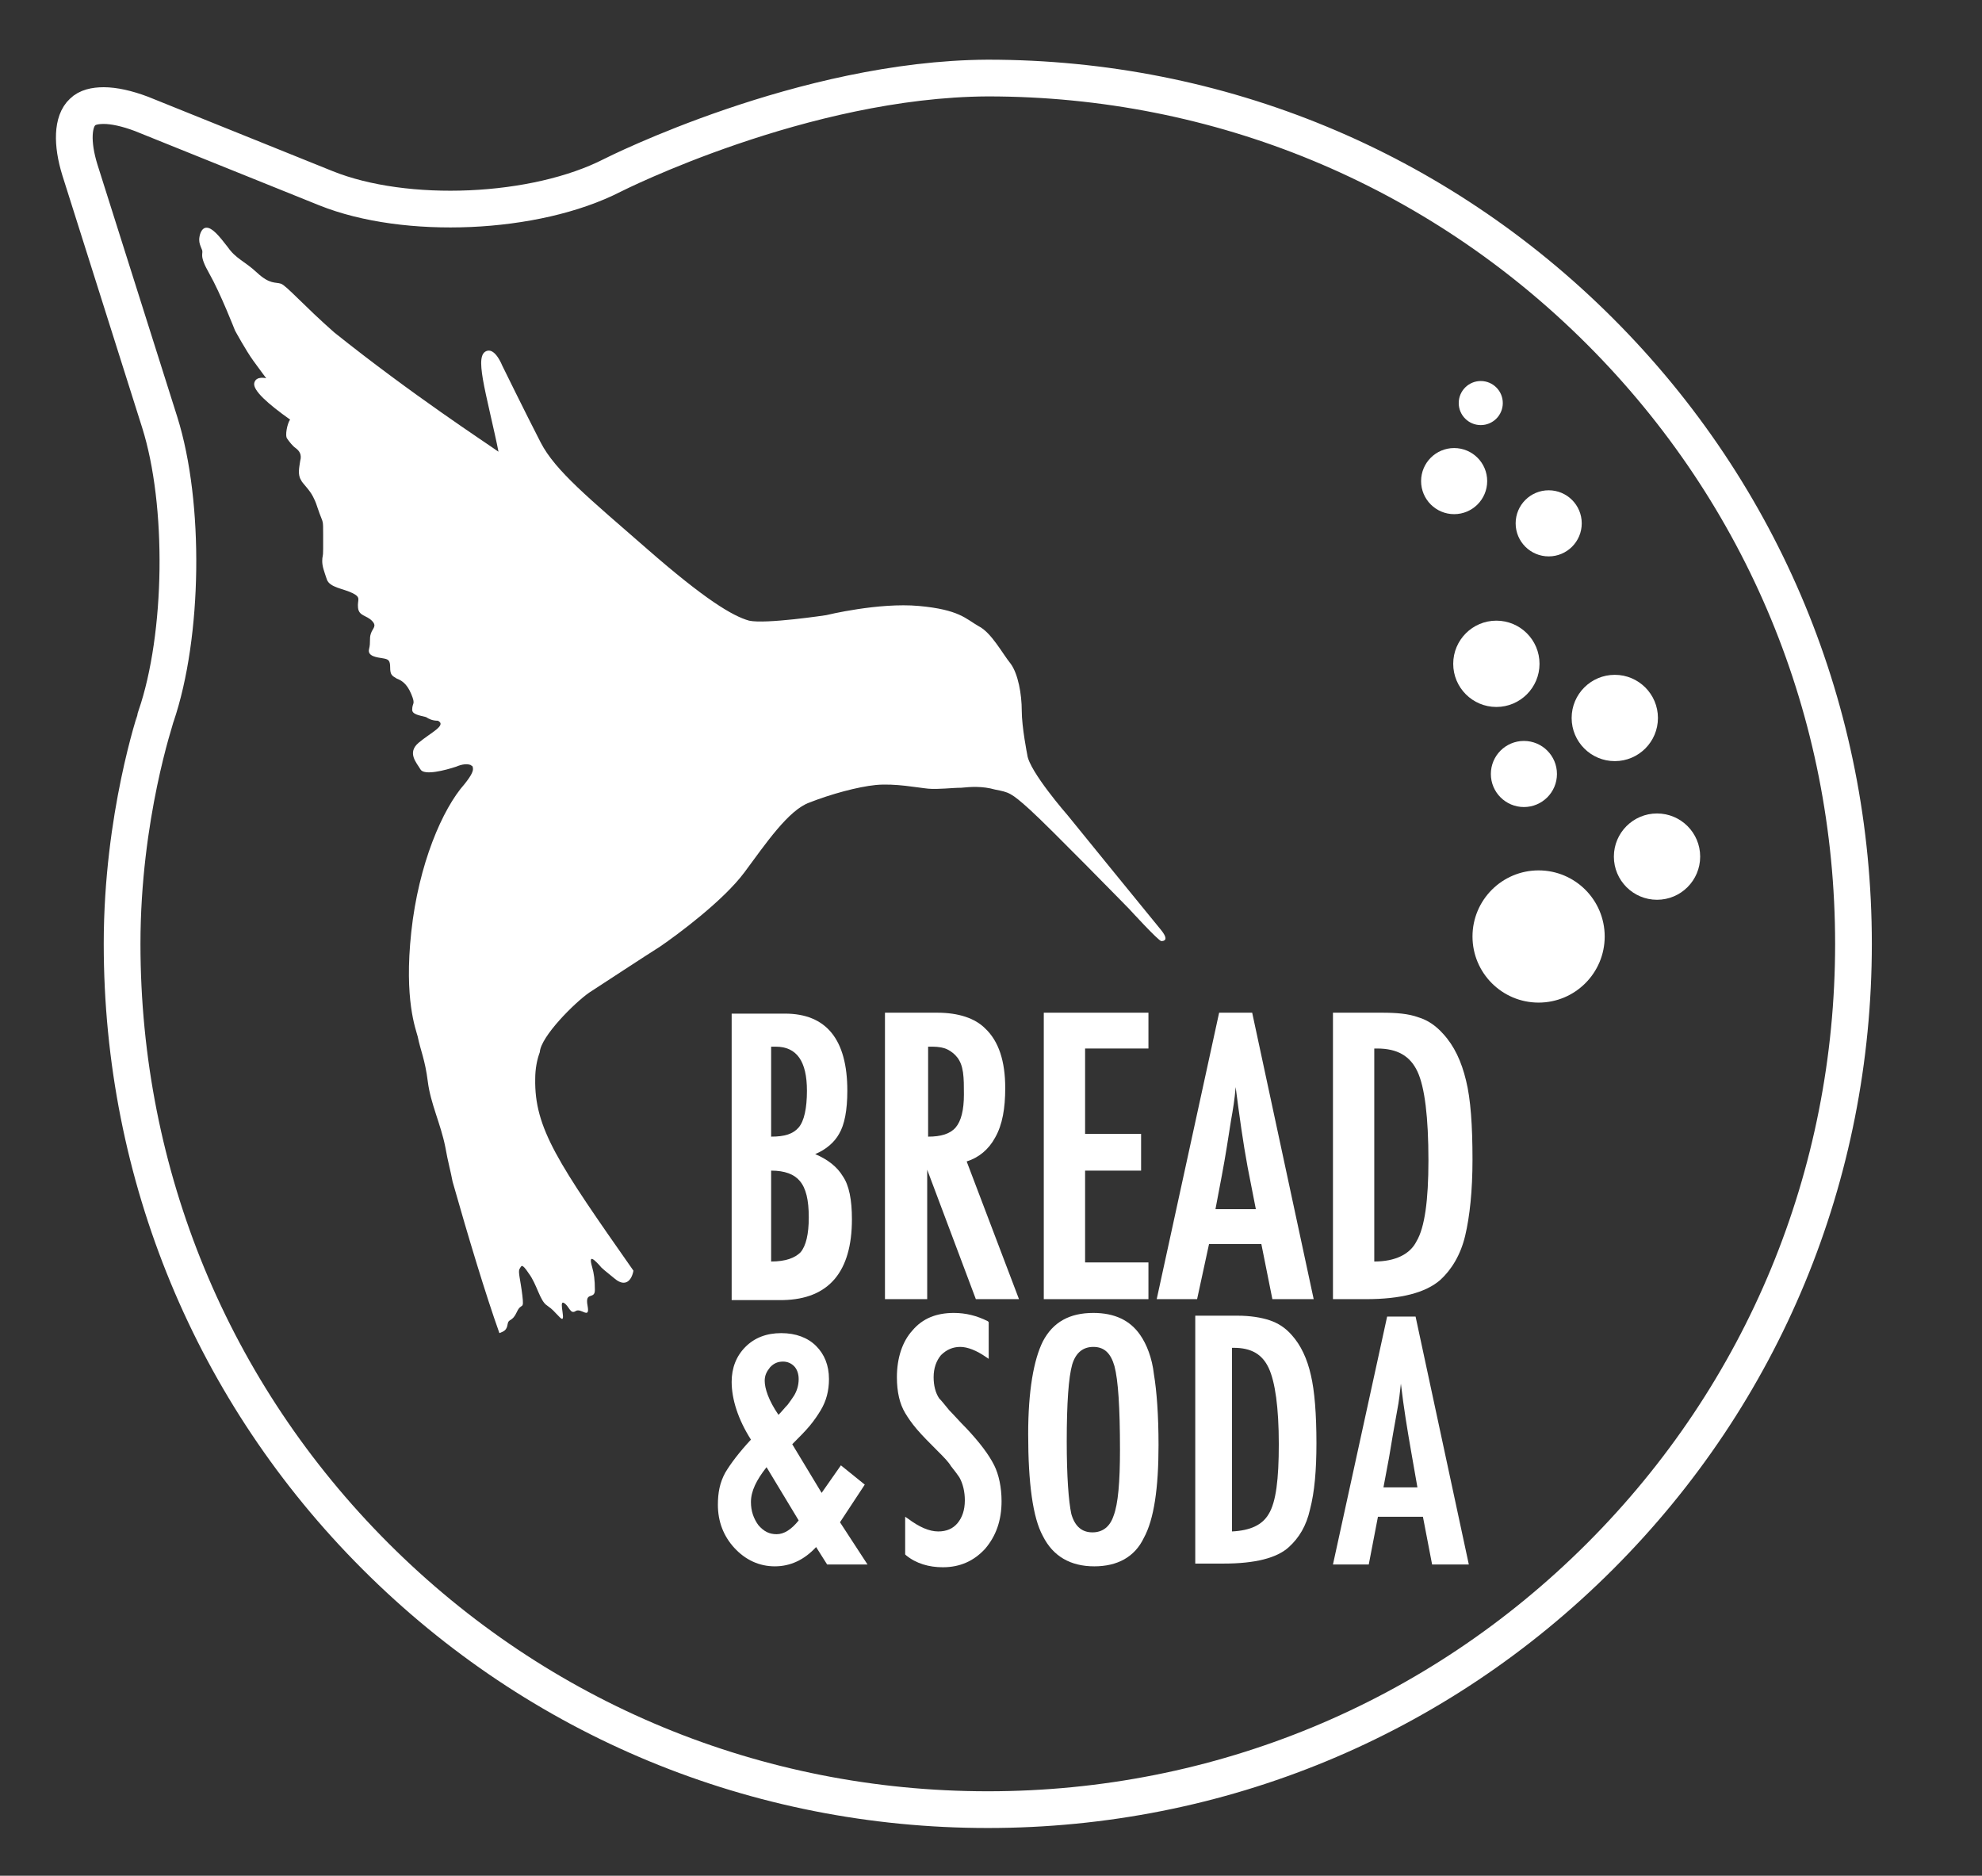 <?xml version="1.0" encoding="utf-8"?>
<!-- Generator: Adobe Illustrator 22.0.0, SVG Export Plug-In . SVG Version: 6.00 Build 0)  -->
<svg version="1.1" id="Ebene_1" xmlns="http://www.w3.org/2000/svg" xmlns:xlink="http://www.w3.org/1999/xlink" x="0px" y="0px"
	 width="215.9px" height="204.3px" viewBox="0 0 215.9 204.3" style="enable-background:new 0 0 215.9 204.3;" xml:space="preserve"
	>
<rect x="0" y="0" width="215.9" height="204.3" fill="#333333" stroke="none"/>
<style type="text/css">




    @keyframes flyIn {
    
    0% {
    transform: translate3d(2000px,-2000px,0px);
    display: none;
    }
    
    
    75% {
    transform: translate3d(0,0,0) scale(.01);
    opacity: 0.0;
    }
    
    
    80% {
    
    opacity: 0.4;
    } 
    100% {
    transform: translate3d(0,0,0);
    opacity: 1;
    }
    }
    
    .flyIn {
    animation-timing-function: cubic-bezier(0.390, 0.575, 0.565, 1.000);
    transform-origin: bottom center;
    animation-name: flyIn;
    
    }
    
    

    @keyframes bounce-in-top {
    0% {
    transform: translateY(-500px);
    animation-timing-function: ease-in;
    opacity: 0;
    }
    38% {
    transform: translateY(0);
    animation-timing-function: ease-out;
    opacity: 1;
    }
    55% {
    transform: translateY(-65px);
    animation-timing-function: ease-in;
    }
    72% {
    transform: translateY(0);
    animation-timing-function: ease-out;
    }
    81% {
    transform: translateY(-28px);
    animation-timing-function: ease-in;
    }
    90% {
    transform: translateY(0);
    animation-timing-function: ease-out;
    }
    95% {
    transform: translateY(-8px);
    animation-timing-function: ease-in;
    }
    100% {
    transform: translateY(0);
    animation-timing-function: ease-out;
    }
    }
    .bounce-in-top {
    animation: bounce-in-top 1.1s both;
    }
    
  




	.st0{fill:none;stroke:#FFFFFF;stroke-width:4;stroke-miterlimit:10;}
	.st1{fill:#FFFFFF;stroke:none;}
</style>
<g id="Outline" class="">

<g>
<path class="st0 active" d="M11.3,11.5c-1,0-1.8,0.2-2.3,0.7c-1.1,1-1.2,3.4-0.3,6.3l8.7,27.5c2.8,8.9,2.6,23.2-0.4,32
c0,0.1-3.7,10.9-3.7,24.8c0,25.2,9.8,48.9,27.6,66.7c17.8,17.8,41.5,27.6,66.7,27.6s48.9-9.8,66.7-27.6
c17.8-17.8,27.6-41.5,27.6-66.7s-9.8-48.9-27.6-66.7c-17.8-17.8-41.5-27.6-66.7-27.6C87.5,8.6,66.9,19,66.7,19.1
c-8.4,4.3-22.5,4.9-31.2,1.4l-20.1-8.1C13.8,11.8,12.4,11.5,11.3,11.5z"/>
</g>
</g>
<g id="Bubbles">
<g>
<circle class="st1 bounce-in-top"  style="animation-duration: 2.2s;" cx="167.6" cy="102" r="7.2"/>
</g>
<g>
<circle class="st1 bounce-in-top"  style="animation-duration: 1.9s;" cx="166" cy="84.3" r="3.6"/>
</g>
<g>
<circle class="st1 bounce-in-top"  style="animation-duration: 1.2s;" cx="158.4" cy="52.4" r="3.6"/>
</g>
<g>
<circle class="st1 bounce-in-top"  style="animation-duration: 1.3s;" cx="168.7" cy="57" r="3.6"/>
</g>
<g>
<circle class="st1 bounce-in-top"   style="animation-duration: 2.6s;" cx="161.3" cy="43.9" r="2.4"/>
</g>
<g>
<circle class="st1 bounce-in-top"  style="animation-duration: 1.8s;" cx="163" cy="72.3" r="4.7"/>
</g>
<g>
<circle class="st1 bounce-in-top"  style="animation-duration: 1.5s;" cx="175.9" cy="78.2" r="4.7"/>
</g>
<g>
<circle class="st1 bounce-in-top"   style="animation-duration: 1.6s;" cx="180.5" cy="93.3" r="4.7"/>
</g>

</g>
<g id="Bird" class="flyIn"  style="animation-duration: 3.0s;">

<g>
<path class="st1" d="M126.4,101.2c-1-1.2-10.1-12.4-10.1-12.4s-4.2-4.8-4.4-6.6c0,0-0.6-3-0.6-4.8c0-1.8-0.4-4-1.2-5.1
c-0.9-1.1-2.1-3.4-3.5-4.1c-1.4-0.8-2.1-1.8-6.5-2.2c-4.4-0.4-10.1,1-10.1,1s-6.6,1-8.4,0.6c-1.8-0.5-4.8-2.3-11.1-7.8
c-6.3-5.5-10-8.5-11.6-11.6c-1.6-3.1-4.2-8.4-4.2-8.4s-0.7-1.8-1.6-1.6c-0.8,0.2-0.8,1.3-0.5,3.1c0.3,1.8,1.3,5.8,1.7,7.9
c-1.4-1-9.4-6.2-17.9-13c-3.3-2.9-5.2-5.1-5.8-5.3c-0.6-0.2-1.2,0.1-2.6-1.2c-1.4-1.3-2.3-1.5-3.2-2.8c-1-1.3-1.7-2.1-2.3-2.1
s-0.8,0.9-0.8,1.3c0,0.4,0.1,0.6,0.3,1.1s-0.4,0.5,0.8,2.6c1.2,2.1,2.8,6.2,2.8,6.2s1.2,2.2,2,3.3s1.4,1.9,1.4,1.9
s-1.1-0.3-1.3,0.5c-0.2,0.8,1.5,2.3,3.9,4c-0.3,0.4-0.6,1.8-0.3,2.1c0.2,0.3,0.6,0.8,0.9,1c0.4,0.3,0.7,0.7,0.5,1.4
c-0.1,0.7-0.3,1.5,0.1,2.1c0,0,0,0,0,0c0.1,0.3,0.9,1,1.3,1.8c0.4,0.8,0.3,0.7,0.7,1.8c0.4,1.1,0.4,0.7,0.4,2.3c0,1.6,0,0.6,0,1.6
c0,1-0.1,0.7-0.1,1.3c0,0.6,0.2,1.1,0.5,2c0.3,0.9,1.8,1,2.8,1.5c1,0.5,0.5,0.7,0.6,1.6c0.1,0.9,0.9,0.8,1.5,1.4
c0.6,0.6,0.1,0.8-0.1,1.4c-0.2,0.6,0,0.9-0.2,1.7c-0.2,0.8,0.9,0.9,1.5,1c0.6,0.1,0.8,0.2,0.8,1c0,0.8,0.2,0.9,0.7,1.2
c0.5,0.2,1.1,0.5,1.6,1.7c0.5,1.2,0.1,0.9,0.1,1.7c0,0.5,0.7,0.6,1.5,0.8c0.3,0.2,0.7,0.4,1.3,0.4c1,0.5-0.8,1.3-2.1,2.4
s-0.2,2.2,0.2,2.9c0.4,0.7,2.7,0.1,3.9-0.3c0.7-0.3,1.2-0.3,1.5-0.2c0.1,0,0.1,0.1,0.2,0.1c0.1,0.1,0.1,0.1,0.1,0.2l0,0
c0.1,0.3-0.1,0.8-0.9,1.8c-2.4,2.7-5,8.7-5.8,16.1c-0.8,7.4,0.5,10.6,0.7,11.4c0.3,1.5,0.8,2.5,1.1,4.9c0.3,2.4,1.4,4.6,1.9,7.1
c0.3,1.7,0.6,2.7,0.8,3.8c1.7,6,3.6,12.3,5.1,16.5c0.5-0.2,0.8-0.3,0.9-1c0.1-0.6,0.5-0.2,1-1.3c0.5-1.1,0.8-0.1,0.6-1.8
c-0.2-1.7-0.5-2.6-0.3-2.9c0.2-0.3,0.2-0.7,1,0.5c0.9,1.2,1.2,3,2,3.5c0.7,0.5,0.6,0.5,1.4,1.3c0.8,0.8-0.2-1.9,0.4-1.6
c0.6,0.3,0.7,1.3,1.3,0.9c0.6-0.4,1.6,1,1.3-0.6c-0.3-1.6,0.8-0.6,0.8-1.7c0-1.1-0.1-1.8-0.3-2.5c-0.2-0.7-0.3-1.3,0.5-0.5
s-0.1,0.1,2,1.8c1.1,0.9,1.8,0.2,2-0.9c-8.2-11.7-10.8-15.5-10.7-20.9c0-1.1,0.2-2.1,0.5-2.9c0.1-1.7,3.8-5.4,5.4-6.5
c1.7-1.1,5.8-3.8,7.7-5c1.9-1.3,6.9-5,9.2-8.1c2.3-3.1,4.8-6.8,7.1-7.6c2.3-0.9,5.2-1.7,7.2-1.9c2.1-0.2,4.6,0.3,5.7,0.4
c1.1,0.1,2.6-0.1,3.6-0.1c1-0.1,2.3-0.2,3.7,0.2c1.5,0.3,1.7,0.3,3.8,2.2c2.1,1.9,10.8,10.8,10.8,10.8s3.2,3.5,3.5,3.5
S127.4,102.4,126.4,101.2z"/>
</g>

</g>
<g id="Text" class="bounce-in-top"  style="animation-duration: 1.2s;">



<g>
<path class="st1" d="M92.8,132.8c0-2.1-0.3-3.7-1-4.7c-0.6-1-1.6-1.8-3-2.4c1.2-0.5,2.1-1.3,2.6-2.2c0.6-1,0.9-2.6,0.9-4.7
c0-5.6-2.3-8.4-6.8-8.4h-5.8v31.2h5.6C90.3,141.5,92.8,138.5,92.8,132.8z M87,122.8c-0.6,0.7-1.5,1-3,1V114h0.5
c2.3,0,3.4,1.6,3.4,4.8C87.9,120.7,87.6,122.1,87,122.8z M88.1,132.6c0,1.8-0.3,3.1-0.9,3.8c-0.6,0.6-1.6,1-3.2,1v-9.9
c1.5,0,2.5,0.4,3.1,1.1C87.8,129.4,88.1,130.7,88.1,132.6z"/>
<path class="st1" d="M108.4,123.9c0.8-1.4,1.1-3.2,1.1-5.4c0-2.9-0.7-5.1-2.2-6.5c-1.1-1.1-2.9-1.7-5.2-1.7h-5.7v31.2h4.6v-14.1
l5.3,14.1h4.7l-5.7-15C106.6,126.1,107.7,125.2,108.4,123.9z M105,119.2c0,1.7-0.3,2.9-0.9,3.6c-0.6,0.7-1.6,1-3,1v-9.8h0.5
c0.6,0,1.2,0.1,1.6,0.3c0.4,0.2,0.8,0.5,1.1,0.9c0.3,0.4,0.5,0.9,0.6,1.6C105,117.5,105,118.3,105,119.2z"/>
<polygon class="st1" points="125.1,137.5 118.2,137.5 118.2,127.5 124.3,127.5 124.3,123.5 118.2,123.5 118.2,114.2 125.1,114.2 
125.1,110.3 113.7,110.3 113.7,141.5 125.1,141.5 		"/>
<path class="st1" d="M131.7,135.5h5.7l1.2,6h4.5l-6.7-31.2h-3.6l-6.8,31.2h4.4L131.7,135.5z M134.6,118.4c0.4,3.1,0.8,6,1.3,8.7
l0.9,4.6h-4.4l0.7-3.7c0.4-2.1,0.7-4.1,1-6C134.3,120.9,134.5,119.7,134.6,118.4z"/>
<path class="st1" d="M156.9,139.4c1.2-1.1,2.2-2.7,2.7-4.8c0.5-2.1,0.8-4.9,0.8-8.3c0-3.7-0.2-6.6-0.7-8.6
c-0.5-2.1-1.3-3.8-2.5-5.1c-0.8-0.9-1.7-1.5-2.7-1.8c-1.1-0.4-2.4-0.5-4-0.5h-5.3v31.2h3.6C152.6,141.5,155.3,140.8,156.9,139.4z
M149.7,137.4v-23.2h0.3c2.2,0,3.6,0.8,4.4,2.5c0.8,1.7,1.2,5,1.2,9.7c0,4.3-0.4,7.3-1.3,8.8C153.6,136.6,152,137.4,149.7,137.4z"
/>
<path class="st1" d="M94.2,161.7l-2.6-2.1l-2.1,3l-3.2-5.3c0.7-0.7,1.4-1.4,1.9-2c0.5-0.6,0.9-1.2,1.2-1.7c0.6-1,0.9-2.1,0.9-3.4
c0-1.5-0.5-2.7-1.4-3.6c-0.9-0.9-2.2-1.4-3.8-1.4c-1.6,0-2.9,0.5-3.9,1.5c-1,1-1.5,2.3-1.5,3.8c0,1.9,0.7,4.1,2.1,6.3
c-1.3,1.4-2.2,2.6-2.8,3.6c-0.6,1.1-0.8,2.2-0.8,3.5c0,1.8,0.6,3.4,1.8,4.7c1.2,1.3,2.7,2,4.4,2c1.7,0,3.2-0.7,4.5-2.1l1.2,1.9
h4.4l-3-4.6L94.2,161.7z M87,165.6c-0.8,1-1.6,1.5-2.4,1.5c-0.8,0-1.4-0.3-2-1c-0.5-0.7-0.8-1.5-0.8-2.5c0-1.2,0.6-2.4,1.7-3.8
L87,165.6z M83.3,150.4c0-0.6,0.2-1,0.6-1.5c0.4-0.4,0.8-0.6,1.4-0.6c0.5,0,0.9,0.2,1.2,0.5c0.3,0.3,0.5,0.8,0.5,1.4
c0,0.7-0.2,1.3-0.5,1.8c-0.2,0.3-0.4,0.6-0.7,1c-0.3,0.3-0.6,0.7-1,1.1C83.7,152.5,83.3,151.2,83.3,150.4z"/>
<path class="st1" d="M105.3,155.6c-0.8-0.8-1.4-1.5-1.9-2c-0.5-0.6-0.8-1-1.1-1.3c-0.4-0.6-0.6-1.4-0.6-2.3c0-1,0.3-1.8,0.8-2.4
c0.6-0.6,1.3-0.9,2.1-0.9c0.8,0,1.8,0.4,2.8,1.1l0.3,0.2v-4l-0.1-0.1c-1.2-0.6-2.4-0.9-3.7-0.9c-1.9,0-3.4,0.6-4.5,1.9
c-1.1,1.2-1.7,3-1.7,5.1c0,1.6,0.3,2.9,0.9,3.9c0.3,0.5,0.7,1.1,1.3,1.8c0.6,0.7,1.4,1.5,2.3,2.4c0.6,0.6,1.1,1.1,1.4,1.6
c0.4,0.5,0.7,0.9,0.9,1.2c0.4,0.7,0.6,1.6,0.6,2.5c0,1.1-0.3,1.9-0.8,2.5c-0.5,0.6-1.2,0.9-2.1,0.9c-1,0-2.1-0.5-3.3-1.4l-0.3-0.2
v4.1l0.1,0.1c1.1,0.9,2.5,1.3,4,1.3c1.9,0,3.4-0.7,4.6-2c1.2-1.4,1.8-3.1,1.8-5.2c0-1.5-0.3-2.9-0.8-3.9
C107.7,158.4,106.7,157.1,105.3,155.6z"/>
<path class="st1" d="M124.2,145.4c-1.1-1.6-2.8-2.4-5.1-2.4c-2.6,0-4.4,1-5.5,3.1c-1,2-1.6,5.4-1.6,10.1c0,5.3,0.5,9.1,1.6,11.1
c1.1,2.2,3,3.3,5.6,3.3c2.5,0,4.4-1,5.4-3.1c1.1-2,1.6-5.4,1.6-10.1c0-3.3-0.2-5.9-0.5-7.7C125.5,147.9,124.9,146.4,124.2,145.4z
M116.2,157c0-4.2,0.2-7,0.6-8.4c0.4-1.3,1.2-1.9,2.3-1.9c1.2,0,1.9,0.7,2.3,2.1c0.4,1.5,0.6,4.5,0.6,9.1c0,3.5-0.2,5.9-0.7,7.2
c-0.4,1.2-1.2,1.8-2.3,1.8c-1.1,0-1.9-0.6-2.3-2C116.4,163.5,116.2,160.8,116.2,157z"/>
<path class="st1" d="M140.7,145.4c-0.7-0.8-1.5-1.3-2.4-1.6c-0.9-0.3-2.1-0.5-3.5-0.5h-4.6v27h3.1c3.4,0,5.8-0.6,7.1-1.8
c1.1-1,1.9-2.3,2.3-4.1c0.5-1.9,0.7-4.3,0.7-7.2c0-3.2-0.2-5.7-0.6-7.4C142.4,148,141.7,146.5,140.7,145.4z M138.2,164.9
c-0.7,1.2-2,1.8-4,1.9v-20h0.2c1.9,0,3.1,0.7,3.8,2.2c0.7,1.5,1.1,4.3,1.1,8.3C139.3,161.1,139,163.6,138.2,164.9z"/>
<path class="st1" d="M151.1,143.4l-5.9,27h3.9l1-5.2h4.9l1,5.2h4l-5.8-27H151.1z M152.6,150.7c0.3,2.6,0.7,5,1.1,7.3l0.7,4h-3.7
l0.6-3.2c0.3-1.8,0.6-3.6,0.9-5.2C152.4,152.6,152.5,151.6,152.6,150.7z"/>
</g>
</g>
</svg>